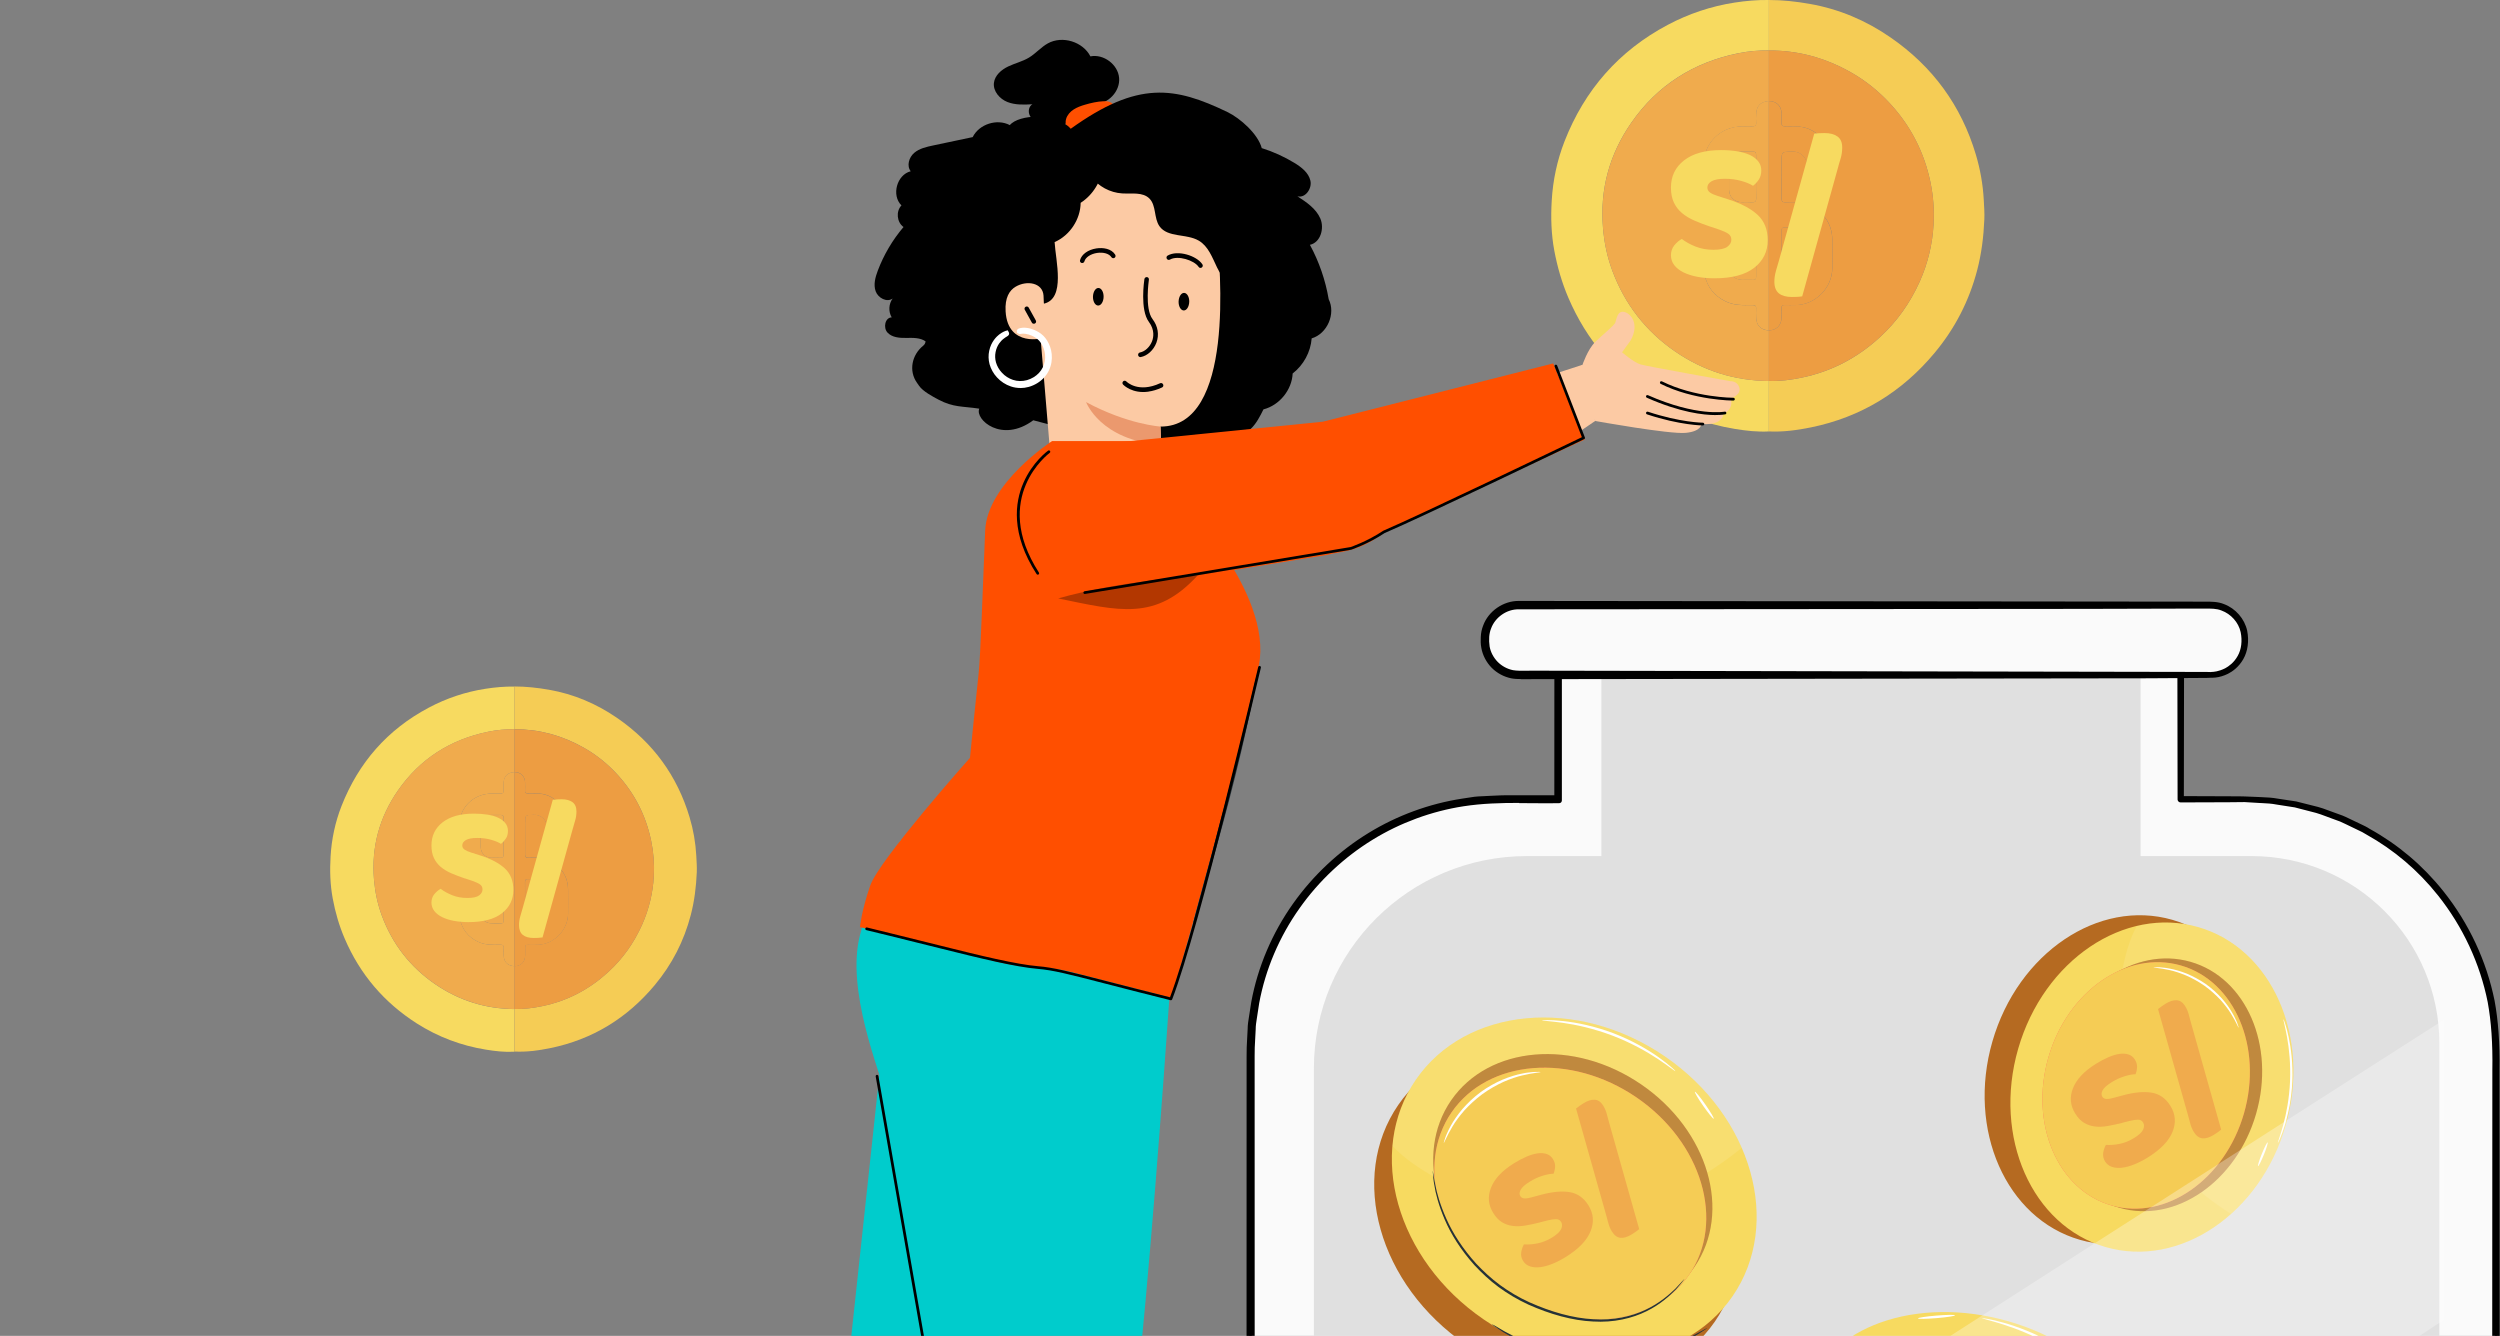 <svg width="524" height="280" viewBox="0 0 524 280" fill="none" xmlns="http://www.w3.org/2000/svg">
<rect x="0" y="0" width="524" height="280" fill="#808080" stroke="none"/>
<g clip-path="url(#clip0_5531_44598)">
<path d="M470.479 167.48H457.073V136.947H326.577V167.48H314.797C285.707 167.48 262.136 190.994 262.136 219.986V467.91C262.136 496.914 285.719 520.416 314.797 520.416H470.491C499.581 520.416 523.152 496.902 523.152 467.91V219.998C523.152 190.994 499.569 167.492 470.491 167.492L470.479 167.48Z" fill="#FAFAFA"/>
<path d="M470.479 167.48C470.479 167.48 471.525 167.515 473.581 167.608C474.603 167.666 475.881 167.654 477.38 167.932C478.135 168.048 478.948 168.164 479.82 168.291C480.249 168.361 480.703 168.43 481.167 168.5C481.62 168.615 482.097 168.731 482.585 168.859C483.56 169.102 484.583 169.368 485.663 169.646C486.743 169.924 487.836 170.399 488.997 170.805C489.578 171.013 490.171 171.233 490.775 171.453C491.379 171.685 491.96 172.009 492.575 172.287C493.179 172.577 493.807 172.878 494.446 173.179C495.085 173.48 495.735 173.781 496.351 174.175C501.463 177.002 506.934 181.195 511.686 187.137C516.402 193.056 520.457 200.735 522.292 209.816C523.14 214.357 523.384 219.199 523.315 224.191C523.315 229.195 523.315 234.384 523.326 239.758C523.338 261.28 523.349 285.778 523.373 312.859C523.373 339.94 523.396 369.604 523.408 401.446C523.408 417.373 523.408 433.832 523.419 450.802C523.419 455.041 523.419 459.315 523.419 463.612C523.419 465.767 523.466 467.921 523.315 470.099L523.14 473.365L522.641 476.609C521.316 485.296 517.483 493.624 511.93 500.701C511.291 501.64 510.466 502.416 509.722 503.261C508.944 504.072 508.247 504.976 507.387 505.717C505.703 507.234 504.065 508.821 502.183 510.118L500.812 511.138C500.359 511.497 499.894 511.821 499.395 512.099L496.456 513.883L495.724 514.323L494.945 514.694L493.389 515.447C492.343 515.91 491.344 516.512 490.24 516.86L486.976 518.053C486.441 518.273 485.884 518.423 485.315 518.562L483.63 518.991C481.4 519.663 479.076 519.929 476.764 520.288L475.893 520.416L475.022 520.462L473.268 520.555C472.094 520.601 470.921 520.705 469.759 520.694C467.424 520.694 465.077 520.694 462.731 520.694C443.934 520.694 424.742 520.694 405.202 520.694C385.662 520.694 365.773 520.694 345.594 520.694C335.499 520.694 325.345 520.694 315.11 520.694C309.976 520.566 304.806 520.034 299.834 518.516C294.896 516.976 290.098 514.891 285.754 512.006C284.731 511.393 283.825 510.605 282.849 509.922C281.885 509.215 280.921 508.52 280.073 507.686L277.436 505.288L275.031 502.671C274.636 502.23 274.218 501.802 273.846 501.35L272.777 499.925C272.08 498.964 271.325 498.049 270.686 497.064C269.478 495.037 268.142 493.08 267.213 490.914L266.446 489.327C266.179 488.806 265.935 488.273 265.749 487.705L264.529 484.392L264.227 483.57L264.006 482.713L263.565 481.01C263.309 479.863 262.903 478.763 262.786 477.593L262.252 474.13L262.124 473.261L262.078 472.392L261.985 470.643C261.822 468.315 261.834 465.999 261.845 463.682C261.845 445.195 261.845 426.952 261.845 408.998C261.845 373.091 261.845 338.342 261.857 305.064C261.857 288.43 261.857 272.156 261.857 256.299C261.857 248.365 261.857 240.546 261.857 232.82C261.857 228.963 261.857 225.129 261.857 221.318C261.81 219.419 262.008 217.507 262.078 215.619C262.078 214.67 262.264 213.731 262.403 212.805L262.833 210.002C264.204 202.588 267.259 195.627 271.488 189.673C275.716 183.708 281.095 178.727 287.136 175.044C293.165 171.349 299.834 168.951 306.572 167.909C307.42 167.781 308.256 167.654 309.093 167.527C309.941 167.422 310.789 167.422 311.625 167.376C313.31 167.295 314.994 167.179 316.656 167.214C319.99 167.214 323.289 167.214 326.553 167.214L326.321 167.446C326.321 156.673 326.321 146.619 326.333 136.913V136.704H326.542C382.804 136.75 427.135 136.785 457.038 136.808H457.154V136.924C457.131 149.967 457.12 160.195 457.108 167.457L457.05 167.399C461.499 167.411 464.857 167.422 467.099 167.434C469.341 167.434 470.456 167.469 470.456 167.469C470.456 167.469 469.329 167.492 467.099 167.503C464.857 167.503 461.511 167.515 457.05 167.538H456.992V167.48C456.98 160.218 456.969 150.001 456.945 136.947L457.061 137.063C427.159 137.086 382.827 137.121 326.565 137.167L326.774 136.959C326.774 146.666 326.774 156.72 326.786 167.492V167.712H326.553C320.024 167.816 313.31 167.376 306.63 168.418C299.95 169.449 293.351 171.835 287.38 175.496C281.409 179.156 276.076 184.09 271.894 189.998C267.7 195.893 264.68 202.797 263.332 210.141L262.914 212.909C262.775 213.836 262.6 214.762 262.6 215.7C262.542 217.577 262.345 219.453 262.38 221.365C262.38 225.175 262.38 228.998 262.38 232.867C262.38 240.581 262.38 248.411 262.38 256.345C262.38 272.203 262.38 288.477 262.38 305.11C262.38 338.388 262.38 373.137 262.391 409.045C262.391 426.998 262.391 445.242 262.391 463.728C262.391 466.045 262.368 468.362 262.531 470.655L262.624 472.381L262.67 473.25L262.798 474.107L263.321 477.535C263.437 478.694 263.844 479.782 264.099 480.918L264.529 482.597L264.75 483.443L265.052 484.265L266.248 487.531C266.434 488.087 266.678 488.609 266.934 489.13L267.689 490.705C268.618 492.848 269.931 494.782 271.128 496.786C271.766 497.759 272.51 498.663 273.195 499.613L274.253 501.014C274.624 501.466 275.031 501.883 275.426 502.323L277.807 504.918L280.421 507.281C281.258 508.103 282.222 508.798 283.163 509.493C284.127 510.176 285.022 510.952 286.032 511.555C290.331 514.404 295.082 516.466 299.95 517.983C304.864 519.478 309.976 519.999 315.052 520.138C325.287 520.138 335.452 520.138 345.536 520.138C365.715 520.138 385.604 520.138 405.144 520.138C424.684 520.138 443.876 520.138 462.673 520.138C465.019 520.138 467.366 520.138 469.701 520.138C470.874 520.149 472.024 520.045 473.186 519.999L474.917 519.906L475.788 519.86L476.648 519.732C478.937 519.373 481.225 519.118 483.433 518.447L485.105 518.018C485.663 517.891 486.221 517.74 486.744 517.52L489.973 516.339C491.065 516.003 492.053 515.4 493.098 514.937L494.643 514.196L495.41 513.825L496.142 513.385L499.046 511.624C499.546 511.346 500.01 511.022 500.452 510.674L501.811 509.667C503.681 508.393 505.296 506.817 506.958 505.311C507.806 504.582 508.491 503.678 509.269 502.879C510.001 502.033 510.826 501.269 511.453 500.342C516.948 493.346 520.759 485.099 522.072 476.504L522.559 473.296L522.734 470.064C522.896 467.921 522.838 465.755 522.85 463.601C522.85 459.304 522.85 455.029 522.85 450.79C522.85 433.832 522.85 417.361 522.862 401.435C522.873 369.593 522.885 339.929 522.896 312.848C522.908 285.766 522.931 261.268 522.943 239.747C522.943 234.372 522.943 229.172 522.954 224.179C523.036 219.175 522.803 214.38 521.967 209.851C520.166 200.816 516.147 193.171 511.453 187.264C506.737 181.334 501.3 177.141 496.212 174.314C495.607 173.909 494.945 173.619 494.318 173.307C493.691 173.005 493.063 172.704 492.459 172.415C491.843 172.137 491.274 171.812 490.67 171.581C490.066 171.361 489.474 171.141 488.893 170.932C487.731 170.527 486.651 170.052 485.57 169.762C484.49 169.484 483.467 169.218 482.503 168.963C482.015 168.835 481.551 168.72 481.098 168.604C480.633 168.534 480.18 168.453 479.75 168.384C478.879 168.245 478.077 168.129 477.322 168.001C475.823 167.712 474.545 167.712 473.523 167.642C471.478 167.527 470.433 167.457 470.433 167.457L470.479 167.48Z" fill="#263238"/>
<path d="M315.087 521.307C308.965 521.157 304.062 520.45 299.636 519.107C294.223 517.415 289.436 515.203 285.405 512.527C284.743 512.134 284.104 511.647 283.488 511.172C283.163 510.917 282.826 510.663 282.489 510.431L282.303 510.292C281.397 509.632 280.468 508.937 279.643 508.126L277.018 505.751L274.148 502.624C273.881 502.334 273.614 502.045 273.37 501.744L272.289 500.307C272.045 499.96 271.79 499.635 271.534 499.3C271.069 498.697 270.593 498.072 270.163 497.412C269.861 496.902 269.559 496.415 269.269 495.929C268.339 494.412 267.364 492.848 266.643 491.168L265.888 489.605C265.644 489.13 265.365 488.551 265.168 487.913L263.658 483.801L262.984 481.195C262.891 480.801 262.786 480.431 262.693 480.06C262.484 479.296 262.275 478.52 262.182 477.697L261.52 473.388L261.381 470.713C261.23 468.535 261.23 466.334 261.241 464.203V463.728L261.288 221.376C261.265 220.137 261.334 218.874 261.404 217.646C261.439 216.986 261.485 216.314 261.509 215.654C261.509 214.82 261.648 213.986 261.776 213.187L262.275 209.967C263.634 202.658 266.655 195.546 271.035 189.384C275.217 183.476 280.689 178.356 286.846 174.592C292.805 170.932 299.601 168.441 306.502 167.387L309.023 167.005C309.604 166.936 310.162 166.912 310.731 166.889C311.021 166.878 311.323 166.866 311.614 166.843L312.322 166.808C313.763 166.739 315.25 166.658 316.702 166.692H325.787L325.798 136.762C325.798 136.437 326.054 136.183 326.379 136.183H326.588L457.085 136.287C457.41 136.287 457.782 136.542 457.782 136.866L457.735 166.866L467.134 166.901C469.376 166.901 470.503 166.936 470.503 166.936C470.503 166.936 470.503 166.936 470.514 166.936C470.596 166.936 471.641 166.97 473.616 167.063L474.29 167.098C475.173 167.133 476.276 167.179 477.508 167.411L481.272 167.978L485.826 169.125C486.558 169.31 487.255 169.577 487.998 169.855C488.393 170.005 488.788 170.156 489.206 170.295L490.995 170.943C491.414 171.106 491.809 171.302 492.204 171.488C492.413 171.592 492.622 171.696 492.831 171.789L494.922 172.785C495.503 173.063 496.107 173.341 496.676 173.723C502.613 177.001 507.829 181.403 512.139 186.812C517.483 193.507 521.189 201.442 522.862 209.735C523.64 213.893 523.977 218.631 523.895 224.237L524.012 463.647C524.012 464.18 524.012 464.701 524.012 465.222C524.012 466.832 524.012 468.5 523.895 470.168L523.721 473.423L523.222 476.724C521.921 485.296 518.168 493.728 512.394 501.083C511.953 501.732 511.407 502.323 510.873 502.902C510.64 503.157 510.396 503.412 510.176 503.678C509.885 503.979 509.63 504.28 509.362 504.57C508.874 505.126 508.363 505.693 507.782 506.191L506.865 507.025C505.505 508.265 504.1 509.551 502.52 510.628L501.161 511.636C500.661 512.029 500.173 512.365 499.685 512.632L496.026 514.856L493.644 516.002C493.284 516.165 492.936 516.338 492.599 516.5C491.902 516.848 491.193 517.195 490.415 517.439L487.185 518.62C486.569 518.863 485.942 519.037 485.454 519.141L483.781 519.57C481.922 520.126 479.982 520.415 478.089 520.693L475.998 521.006L473.314 521.145C472.896 521.157 472.489 521.18 472.071 521.203C471.316 521.249 470.537 521.296 469.759 521.284H315.11L315.087 521.307ZM318.421 168.291C314.553 168.291 310.626 168.395 306.746 168.997C300.066 170.028 293.479 172.449 287.705 176.005C281.734 179.665 276.437 184.623 272.394 190.357C268.154 196.322 265.226 203.202 263.925 210.268L263.437 213.442C263.309 214.229 263.193 214.971 263.193 215.735C263.17 216.418 263.135 217.09 263.088 217.762C263.019 218.943 262.949 220.171 262.972 221.376L263.007 463.74V464.18C263.007 466.299 262.996 468.489 263.147 470.62L263.274 473.226L263.925 477.454C264.006 478.195 264.192 478.89 264.39 479.632C264.494 480.014 264.599 480.408 264.692 480.79L265.342 483.303L266.829 487.334C267.015 487.913 267.271 488.435 267.491 488.875L268.258 490.462C268.955 492.06 269.885 493.566 270.779 495.025C271.081 495.512 271.383 495.998 271.674 496.496C272.057 497.087 272.522 497.69 272.963 498.28C273.219 498.616 273.474 498.94 273.718 499.288L274.764 500.69C274.985 500.956 275.228 501.222 275.472 501.489L278.272 504.547L280.851 506.875C281.63 507.628 282.466 508.253 283.361 508.913L283.546 509.053C283.883 509.296 284.22 509.551 284.557 509.805C285.161 510.269 285.742 510.709 286.358 511.08C290.273 513.686 294.908 515.817 300.159 517.462C304.411 518.759 309.162 519.431 315.11 519.582H469.748C470.491 519.605 471.235 519.558 471.966 519.524C472.385 519.5 472.791 519.477 473.209 519.466L475.8 519.338L477.845 519.026C479.657 518.759 481.539 518.481 483.305 517.948L485.001 517.508C485.663 517.358 486.139 517.207 486.569 517.033L489.811 515.852C490.519 515.632 491.146 515.319 491.82 514.983C492.18 514.809 492.529 514.636 492.889 514.473L495.178 513.373L498.767 511.195C499.22 510.941 499.65 510.651 500.115 510.292L501.486 509.273C502.984 508.242 504.344 507.002 505.656 505.809L506.597 504.952C507.132 504.5 507.585 503.991 508.061 503.446C508.328 503.145 508.596 502.844 508.874 502.554C509.095 502.311 509.327 502.045 509.571 501.79C510.094 501.234 510.582 500.701 510.989 500.099C516.611 492.94 520.248 484.786 521.514 476.504L522.002 473.296L522.165 470.122C522.281 468.5 522.281 466.855 522.281 465.257C522.281 464.736 522.281 464.215 522.281 463.682L522.397 224.26C522.49 218.747 522.165 214.102 521.421 210.036C519.806 201.963 516.217 194.237 511.024 187.704C506.841 182.434 501.765 178.125 495.956 174.893C495.41 174.534 494.852 174.268 494.306 174.013L492.239 173.017C492.029 172.912 491.809 172.808 491.588 172.704C491.216 172.519 490.856 172.345 490.484 172.194L488.718 171.546C488.312 171.407 487.905 171.245 487.499 171.094C486.79 170.828 486.116 170.573 485.454 170.387L480.981 169.229L477.264 168.65C476.114 168.43 475.115 168.372 474.232 168.337L473.523 168.302C471.664 168.198 470.63 168.129 470.456 168.117C470.282 168.117 469.155 168.14 467.11 168.152L457.062 168.187C456.876 168.187 456.725 168.129 456.62 168.013C456.515 167.909 456.423 167.758 456.423 167.607L456.376 137.712L327.367 137.804V167.77C327.378 168.082 327.123 168.349 326.809 168.349H326.577C324.834 168.383 323.068 168.372 321.302 168.349C320.35 168.349 319.386 168.337 318.41 168.337L318.421 168.291Z" fill="black"/>
<path d="M472.919 507.628H316.481C293.781 507.628 275.391 489.28 275.391 466.658V223.947C275.391 199.368 295.373 179.434 320.036 179.434H471.92C493.667 179.434 511.291 197.005 511.291 218.689V469.369C511.291 490.496 494.109 507.628 472.919 507.628Z" fill="#E0E0E0"/>
<path d="M448.663 138.371H335.65V179.781H448.663V138.371Z" fill="#E0E0E0"/>
<path d="M463.393 126.835H318.34C314.414 126.835 311.23 130.009 311.23 133.924V134.376C311.23 138.291 314.414 141.464 318.34 141.464H463.393C467.32 141.464 470.503 138.291 470.503 134.376V133.924C470.503 130.009 467.32 126.835 463.393 126.835Z" fill="#FAFAFA"/>
<path d="M463.393 141.453C463.37 141.371 464.636 141.592 466.646 140.595C467.622 140.086 468.725 139.182 469.515 137.769C470.317 136.379 470.619 134.422 470.201 132.383C469.759 130.368 468.214 128.271 465.798 127.414C464.613 126.927 463.265 126.974 461.86 126.985C460.454 126.985 459.002 126.985 457.492 126.997C451.462 127.008 444.585 127.02 436.999 127.043C406.608 127.066 364.658 127.101 318.329 127.136C315.529 127.09 312.88 128.978 311.951 131.561C311.451 132.823 311.44 134.271 311.637 135.603C311.881 136.935 312.543 138.186 313.484 139.147C314.437 140.109 315.668 140.769 316.981 141.036C318.282 141.267 319.723 141.128 321.094 141.175C323.87 141.175 326.623 141.175 329.365 141.175C340.297 141.175 350.834 141.186 360.871 141.198C380.946 141.221 399.034 141.244 414.217 141.267C429.389 141.302 441.669 141.337 450.184 141.36C454.413 141.383 457.712 141.406 459.966 141.418C461.07 141.429 461.918 141.441 462.51 141.453C463.079 141.453 463.381 141.487 463.381 141.487C463.381 141.487 463.091 141.51 462.51 141.522C461.918 141.522 461.07 141.534 459.966 141.557C457.712 141.568 454.425 141.592 450.184 141.615C441.669 141.638 429.389 141.673 414.217 141.707C399.022 141.73 380.946 141.742 360.871 141.777C350.834 141.777 340.285 141.777 329.365 141.8C326.635 141.8 323.882 141.8 321.094 141.8H319.002C318.317 141.8 317.573 141.8 316.853 141.661C315.424 141.371 314.077 140.653 313.043 139.611C312.009 138.568 311.289 137.213 311.021 135.754C310.882 135.024 310.882 134.294 310.917 133.564C310.952 132.823 311.103 132.082 311.37 131.398C312.381 128.584 315.262 126.534 318.317 126.58C364.647 126.615 406.596 126.649 436.987 126.673C444.573 126.684 451.451 126.707 457.48 126.719C458.99 126.719 460.442 126.719 461.848 126.73C463.23 126.73 464.648 126.684 465.891 127.194C468.4 128.109 469.98 130.298 470.422 132.383C470.84 134.503 470.491 136.483 469.666 137.908C468.842 139.344 467.691 140.248 466.692 140.746C465.682 141.244 464.822 141.418 464.253 141.464C463.684 141.51 463.381 141.487 463.381 141.487L463.393 141.453Z" fill="#263238"/>
<path d="M318.77 142.333C318.119 142.333 317.446 142.31 316.772 142.182C315.227 141.87 313.775 141.094 312.659 139.97C311.532 138.823 310.766 137.352 310.487 135.812C310.324 134.989 310.336 134.178 310.371 133.495C310.406 132.673 310.568 131.885 310.859 131.144C311.951 128.097 315.099 125.92 318.352 125.955L461.871 126.105H462.15C463.486 126.105 464.868 126.094 466.135 126.615C468.563 127.507 470.479 129.707 471.014 132.221C471.432 134.375 471.13 136.53 470.189 138.163C469.225 139.843 467.912 140.758 466.971 141.233C466.1 141.661 465.205 141.928 464.322 142.02C463.823 142.067 463.509 142.055 463.405 142.055C463.312 142.055 463.021 142.078 462.545 142.09L450.219 142.171L319.037 142.356C318.944 142.356 318.863 142.356 318.77 142.356V142.333ZM320.536 140.572C320.733 140.572 320.942 140.572 321.14 140.572L462.545 140.839C462.928 140.839 463.184 140.862 463.323 140.862C463.405 140.85 463.486 140.839 463.567 140.839C463.951 140.827 464.973 140.781 466.39 140.074C467.145 139.669 468.237 138.893 469.016 137.491C469.794 136.136 470.015 134.317 469.643 132.499C469.202 130.46 467.61 128.677 465.612 127.958C464.59 127.541 463.416 127.553 462.173 127.565H457.515L437.022 127.622L318.352 127.715C315.831 127.657 313.368 129.372 312.52 131.758C312.113 132.789 312.02 134.051 312.229 135.522C312.439 136.704 313.043 137.85 313.926 138.742C314.785 139.611 315.924 140.225 317.132 140.468C317.957 140.607 318.851 140.595 319.804 140.584C320.048 140.584 320.303 140.584 320.547 140.584L320.536 140.572Z" fill="black"/>
<path d="M359.451 276.98C369.929 261.75 363.566 239.242 345.239 226.706C326.912 214.171 303.56 216.355 293.082 231.584C282.603 246.814 288.966 269.322 307.294 281.858C325.621 294.393 348.973 292.209 359.451 276.98Z" fill="#B56A21"/>
<path d="M310.987 276.558C329.319 289.091 352.67 286.913 363.148 271.682C373.627 256.45 367.261 233.944 348.94 221.411C330.608 208.878 307.257 211.055 296.779 226.287C286.3 241.519 292.666 264.025 310.987 276.558Z" fill="#F7DA60"/>
<g opacity="0.1">
<path d="M291.853 240.198C292.283 235.241 293.886 230.48 296.779 226.275C307.258 211.044 330.608 208.866 348.941 221.399C356.434 226.519 361.917 233.318 365.077 240.592C357.456 246.801 348.615 251.388 339.078 253.936C329.633 256.461 320.106 256.322 311.208 251.978C305.074 248.978 296.941 245.585 291.853 240.198Z" fill="white"/>
</g>
<path d="M315.343 268.901C329.423 278.538 347.256 277.032 355.167 265.542C363.079 254.051 358.071 236.92 343.98 227.283C329.888 217.646 312.067 219.151 304.155 230.642C296.244 242.132 301.251 259.264 315.343 268.901Z" fill="#F0AB4D"/>
<g opacity="0.2">
<path d="M315.343 268.901C329.423 278.538 347.256 277.032 355.167 265.542C363.079 254.051 358.071 236.92 343.98 227.283C329.888 217.646 312.067 219.151 304.155 230.642C296.244 242.132 301.251 259.264 315.343 268.901Z" fill="black"/>
</g>
<path d="M315.273 270.326C329.017 279.731 346.373 278.33 354.029 267.198C361.685 256.067 356.759 239.422 343.004 230.016C329.249 220.611 311.904 222.012 304.249 233.144C296.593 244.275 301.518 260.92 315.262 270.326H315.273Z" fill="#FF725E"/>
<path d="M315.273 270.326C329.017 279.731 346.373 278.33 354.029 267.198C361.685 256.067 356.759 239.422 343.004 230.016C329.249 220.611 311.904 222.012 304.249 233.144C296.593 244.275 301.518 260.92 315.262 270.326H315.273Z" fill="#F5CC55"/>
<path d="M300.333 245.48C300.333 245.48 300.484 246.476 300.821 248.249C301.146 250.021 301.855 252.557 303.18 255.5C304.492 258.442 306.56 261.731 309.43 264.882C310.893 266.423 312.531 267.963 314.402 269.341C316.272 270.708 318.34 271.948 320.582 272.967C325.078 274.971 329.667 276.291 333.931 276.511C338.194 276.801 342.04 275.909 344.932 274.519C347.86 273.141 349.823 271.369 351.136 270.129C351.763 269.48 352.216 268.948 352.553 268.6C352.879 268.253 353.053 268.067 353.076 268.079C353.088 268.079 352.937 268.287 352.635 268.658C352.332 269.029 351.903 269.585 351.287 270.257C350.009 271.542 348.057 273.396 345.095 274.843C342.167 276.303 338.241 277.264 333.896 276.986C329.551 276.789 324.892 275.469 320.35 273.442C318.073 272.399 315.982 271.137 314.077 269.747C312.183 268.345 310.533 266.77 309.058 265.195C306.165 261.975 304.097 258.627 302.819 255.627C301.53 252.627 300.868 250.056 300.612 248.26C300.426 247.368 300.426 246.65 300.357 246.187C300.31 245.712 300.298 245.457 300.322 245.457L300.333 245.48Z" fill="#263238"/>
<path d="M312.752 277.576C312.752 277.576 312.915 277.634 313.194 277.796C313.519 277.993 313.914 278.213 314.39 278.491C314.901 278.804 315.529 279.186 316.307 279.557C317.074 279.939 317.91 280.426 318.921 280.808C319.42 281.016 319.932 281.236 320.478 281.468C321.024 281.688 321.605 281.862 322.197 282.07C323.382 282.522 324.695 282.823 326.066 283.194C328.831 283.808 331.932 284.26 335.197 284.341C338.473 284.375 341.586 284.04 344.363 283.507C345.745 283.194 347.07 282.928 348.266 282.522C348.87 282.325 349.463 282.186 350.009 281.978C350.555 281.769 351.078 281.572 351.577 281.375C352.6 281.028 353.448 280.565 354.226 280.217C355.004 279.881 355.655 279.522 356.178 279.221C356.666 278.955 357.061 278.746 357.398 278.561C357.676 278.41 357.839 278.341 357.839 278.364C357.839 278.375 357.711 278.48 357.456 278.653C357.13 278.862 356.747 279.105 356.282 279.406C355.771 279.742 355.144 280.113 354.365 280.484C353.599 280.866 352.739 281.352 351.717 281.723C351.217 281.931 350.683 282.14 350.137 282.36C349.591 282.58 348.987 282.742 348.383 282.939C347.174 283.368 345.838 283.657 344.444 283.982C341.633 284.538 338.485 284.897 335.162 284.862C331.851 284.781 328.714 284.318 325.915 283.669C324.532 283.287 323.208 282.962 322.023 282.487C321.43 282.267 320.838 282.082 320.292 281.85C319.757 281.607 319.235 281.375 318.735 281.155C317.736 280.738 316.888 280.229 316.133 279.823C315.366 279.429 314.75 279.024 314.251 278.677C313.798 278.364 313.414 278.109 313.101 277.889C312.845 277.704 312.717 277.599 312.717 277.588L312.752 277.576Z" fill="#263238"/>
<path d="M351.148 224.503C351.089 224.572 349.777 223.483 347.488 221.966C345.211 220.449 341.888 218.561 337.973 217.066C334.058 215.584 330.329 214.773 327.611 214.391C324.892 214.008 323.185 213.951 323.185 213.858C323.185 213.823 323.614 213.812 324.393 213.812C325.171 213.812 326.286 213.869 327.669 214.02C330.422 214.31 334.209 215.063 338.183 216.568C342.144 218.086 345.467 220.043 347.72 221.653C348.847 222.464 349.73 223.159 350.299 223.669C350.88 224.178 351.194 224.48 351.159 224.503H351.148Z" fill="white"/>
<path d="M359.198 234.488C359.082 234.569 358.095 233.376 357.002 231.812C355.91 230.248 355.132 228.916 355.248 228.835C355.364 228.754 356.352 229.947 357.444 231.511C358.536 233.074 359.314 234.406 359.198 234.488Z" fill="white"/>
<path d="M302.61 239.55C302.61 239.55 302.68 239.179 302.901 238.542C303.005 238.218 303.156 237.836 303.365 237.395C303.574 236.967 303.784 236.446 304.097 235.936C304.678 234.87 305.503 233.666 306.537 232.438C307.594 231.222 308.884 229.994 310.371 228.882C311.881 227.793 313.449 226.936 314.925 226.299C316.412 225.685 317.806 225.256 319.002 225.025C319.595 224.874 320.141 224.828 320.617 224.77C321.093 224.7 321.512 224.677 321.849 224.677C322.522 224.654 322.906 224.666 322.906 224.7C322.906 224.805 321.407 224.839 319.084 225.407C317.922 225.673 316.563 226.137 315.122 226.762C313.693 227.422 312.171 228.268 310.696 229.334C309.232 230.422 307.966 231.615 306.909 232.774C305.875 233.967 305.027 235.113 304.423 236.144C303.191 238.195 302.703 239.608 302.599 239.573L302.61 239.55Z" fill="white"/>
<path d="M322.824 256.206C321.721 256.484 320.687 256.704 319.746 256.866C318.805 257.028 317.922 257.063 317.097 256.959C316.284 256.866 315.529 256.6 314.843 256.194C314.158 255.777 313.542 255.14 312.996 254.26C311.939 252.581 311.776 250.797 312.52 248.932C313.252 247.067 314.855 245.364 317.329 243.824C318.224 243.268 319.107 242.804 319.955 242.434C320.803 242.075 321.581 241.843 322.29 241.739C322.999 241.646 323.638 241.692 324.184 241.878C324.73 242.063 325.183 242.422 325.496 242.943C325.81 243.465 325.973 243.974 325.95 244.507C325.926 245.028 325.822 245.526 325.624 246.013C324.985 246.013 324.219 246.163 323.312 246.441C322.406 246.719 321.5 247.136 320.571 247.716C319.641 248.295 319.014 248.851 318.735 249.372C318.456 249.893 318.421 250.345 318.665 250.716C318.851 251.017 319.142 251.167 319.525 251.191C319.92 251.214 320.431 251.133 321.07 250.947L323.045 250.414C325.38 249.789 327.367 249.604 329.005 249.87C330.643 250.136 331.956 251.063 332.943 252.65C334 254.341 334.151 256.137 333.396 258.048C332.641 259.959 330.91 261.766 328.192 263.457C327.227 264.059 326.286 264.534 325.369 264.905C324.451 265.276 323.591 265.507 322.79 265.6C321.988 265.693 321.291 265.635 320.675 265.426C320.06 265.218 319.583 264.836 319.235 264.28C318.886 263.724 318.747 263.098 318.851 262.473C318.956 261.847 319.142 261.291 319.421 260.816C320.28 260.886 321.233 260.816 322.278 260.608C323.324 260.399 324.346 259.982 325.357 259.357C326.368 258.731 327.007 258.117 327.239 257.561C327.471 257.005 327.46 256.53 327.216 256.125C326.972 255.72 326.612 255.534 326.147 255.534C325.682 255.534 325.078 255.627 324.358 255.801L322.778 256.206H322.824Z" fill="#F0AB4D"/>
<path d="M343.573 257.631C343.306 257.851 343.039 258.048 342.771 258.233C342.504 258.407 342.26 258.569 342.028 258.72C341.145 259.264 340.367 259.507 339.67 259.45C338.973 259.38 338.38 258.951 337.88 258.164C337.544 257.631 337.288 257.04 337.114 256.392C336.939 255.743 336.788 255.175 336.649 254.677L330.341 232.345C330.631 232.113 330.91 231.905 331.177 231.719C331.444 231.546 331.688 231.384 331.921 231.233C332.757 230.712 333.524 230.469 334.233 230.503C334.93 230.538 335.522 230.932 335.998 231.685C336.359 232.264 336.614 232.855 336.777 233.48C336.928 234.106 337.102 234.708 337.276 235.322L343.585 257.654L343.573 257.631Z" fill="#F0AB4D"/>
<path d="M446.82 317.773C450.775 304.003 438.396 288.39 419.169 282.901C399.943 277.411 381.151 284.124 377.197 297.894C373.242 311.664 385.621 327.276 404.848 332.766C424.074 338.255 442.866 331.543 446.82 317.773Z" fill="#F0AB4D"/>
<path d="M448.548 311.793C452.503 298.023 440.123 282.41 420.897 276.92C401.671 271.431 382.879 278.143 378.924 291.913C374.969 305.683 387.349 321.296 406.575 326.785C425.801 332.275 444.593 325.562 448.548 311.793Z" fill="#F7DA60"/>
<path d="M409.106 320.445C394.328 316.229 384.767 304.38 387.753 293.99C390.739 283.599 405.144 278.584 419.921 282.812C434.699 287.028 444.26 298.878 441.274 309.279C438.288 319.669 423.883 324.673 409.106 320.457V320.445Z" fill="#F0AB4D"/>
<g opacity="0.2">
<path d="M409.106 320.445C394.328 316.229 384.767 304.38 387.753 293.99C390.739 283.599 405.144 278.584 419.921 282.812C434.699 287.028 444.26 298.878 441.274 309.279C438.288 319.669 423.883 324.673 409.106 320.457V320.445Z" fill="black"/>
</g>
<path d="M415.426 276.279C415.426 276.279 415.879 276.302 416.669 276.453C417.459 276.592 418.597 276.858 419.991 277.252C422.768 278.028 426.52 279.43 430.365 281.596C434.199 283.762 437.347 286.252 439.45 288.222C440.507 289.206 441.321 290.04 441.843 290.642C442.378 291.245 442.657 291.592 442.633 291.615C442.564 291.685 441.355 290.388 439.195 288.5C437.045 286.611 433.897 284.202 430.098 282.059C426.299 279.928 422.605 278.48 419.875 277.611C417.145 276.743 415.402 276.372 415.426 276.279Z" fill="white"/>
<path d="M402.007 276.338C401.996 276.187 403.727 275.921 405.864 275.747C408.014 275.573 409.756 275.538 409.768 275.689C409.779 275.839 408.048 276.106 405.911 276.28C403.762 276.453 402.019 276.488 402.007 276.338Z" fill="white"/>
<path d="M473.675 234.377C479.023 215.854 470.808 197.236 455.326 192.793C439.844 188.349 422.958 199.762 417.61 218.284C412.262 236.807 420.477 255.425 435.959 259.869C451.441 264.312 468.327 252.899 473.675 234.377Z" fill="#B56A21"/>
<path d="M423.011 219.812C417.667 238.333 425.881 256.959 441.367 261.395C456.853 265.843 473.733 254.422 479.077 235.901C484.421 217.379 476.207 198.753 460.721 194.317C445.235 189.869 428.355 201.29 423.011 219.812Z" fill="#F7DA60"/>
<g opacity="0.1">
<path d="M447.849 194.085C452.066 193.078 456.446 193.089 460.733 194.317C476.219 198.765 484.432 217.379 479.088 235.9C476.904 243.476 472.792 249.858 467.634 254.457C460.408 249.893 454.181 243.881 449.452 236.723C444.771 229.646 442.273 221.769 443.423 213.255C444.225 207.383 444.794 199.761 447.861 194.085H447.849Z" fill="white"/>
</g>
<path d="M430.551 221.306C426.438 235.542 432.584 249.8 444.271 253.16C455.958 256.507 468.76 247.692 472.873 233.457C476.985 219.221 470.84 204.962 459.153 201.603C447.466 198.244 434.663 207.07 430.551 221.306Z" fill="#F0AB4D"/>
<g opacity="0.2">
<path d="M430.551 221.306C426.438 235.542 432.584 249.8 444.271 253.16C455.958 256.507 468.76 247.692 472.873 233.457C476.985 219.221 470.84 204.962 459.153 201.603C447.466 198.244 434.663 207.07 430.551 221.306Z" fill="black"/>
</g>
<path d="M429.343 221.631C425.335 235.519 431.26 249.419 442.575 252.662C453.89 255.905 466.321 247.276 470.329 233.387C474.337 219.499 468.412 205.599 457.097 202.356C445.781 199.113 433.351 207.742 429.343 221.631Z" fill="#FF725E"/>
<path d="M429.343 221.631C425.335 235.519 431.26 249.419 442.575 252.662C453.89 255.905 466.321 247.276 470.329 233.387C474.337 219.499 468.412 205.599 457.097 202.356C445.781 199.113 433.351 207.742 429.343 221.631Z" fill="#F5CC55"/>
<path d="M477.45 239.537C477.369 239.502 477.915 238.124 478.554 235.831C479.193 233.537 479.832 230.294 479.994 226.657C480.145 223.02 479.797 219.742 479.367 217.39C478.937 215.039 478.519 213.626 478.6 213.603C478.635 213.603 478.763 213.938 478.972 214.576C479.193 215.213 479.437 216.151 479.692 217.321C480.203 219.672 480.621 222.996 480.47 226.668C480.308 230.34 479.599 233.618 478.879 235.912C478.519 237.058 478.182 237.973 477.915 238.587C477.647 239.201 477.496 239.537 477.462 239.526L477.45 239.537Z" fill="white"/>
<path d="M473.291 244.414C473.175 244.368 473.523 243.209 474.081 241.843C474.638 240.464 475.185 239.398 475.301 239.445C475.417 239.491 475.068 240.649 474.511 242.016C473.953 243.383 473.407 244.46 473.291 244.414Z" fill="white"/>
<path d="M451.346 202.773C451.346 202.773 451.671 202.727 452.264 202.738C452.554 202.738 452.926 202.738 453.332 202.808C453.751 202.854 454.227 202.889 454.75 203.016C455.795 203.202 457.015 203.549 458.316 204.059C459.606 204.603 460.977 205.321 462.313 206.236C463.625 207.175 464.764 208.229 465.705 209.271C466.623 210.325 467.366 211.356 467.877 212.283C468.168 212.723 468.354 213.175 468.539 213.545C468.737 213.916 468.865 214.252 468.958 214.53C469.155 215.086 469.26 215.387 469.225 215.399C469.144 215.433 468.702 214.206 467.598 212.445C467.052 211.565 466.309 210.568 465.391 209.549C464.45 208.553 463.335 207.534 462.045 206.607C460.744 205.703 459.408 204.985 458.154 204.441C456.887 203.92 455.702 203.537 454.68 203.317C452.647 202.866 451.334 202.854 451.346 202.761V202.773Z" fill="white"/>
<path d="M444.805 235.356C443.702 235.634 442.668 235.855 441.727 236.017C440.786 236.179 439.903 236.214 439.078 236.109C438.265 236.017 437.51 235.75 436.824 235.345C436.139 234.928 435.523 234.291 434.977 233.41C433.92 231.731 433.757 229.947 434.501 228.082C435.233 226.217 436.836 224.515 439.31 222.974C440.205 222.418 441.088 221.955 441.936 221.584C442.784 221.225 443.562 220.993 444.271 220.889C444.98 220.796 445.619 220.843 446.165 221.028C446.711 221.213 447.164 221.573 447.477 222.094C447.791 222.615 447.954 223.125 447.93 223.657C447.907 224.179 447.803 224.677 447.605 225.163C446.966 225.163 446.199 225.314 445.293 225.592C444.387 225.87 443.481 226.287 442.552 226.866C441.622 227.445 440.995 228.001 440.716 228.522C440.437 229.044 440.402 229.495 440.646 229.866C440.832 230.167 441.123 230.318 441.506 230.341C441.901 230.364 442.412 230.283 443.051 230.098L445.026 229.565C447.361 228.939 449.348 228.754 450.986 229.02C452.624 229.287 453.937 230.214 454.924 231.8C455.981 233.492 456.132 235.287 455.377 237.198C454.622 239.109 452.891 240.916 450.173 242.607C449.208 243.21 448.267 243.685 447.35 244.055C446.432 244.426 445.572 244.658 444.771 244.75C443.969 244.843 443.272 244.785 442.656 244.577C442.04 244.368 441.564 243.986 441.216 243.43C440.867 242.874 440.728 242.248 440.832 241.623C440.937 240.997 441.123 240.441 441.402 239.967C442.261 240.036 443.214 239.967 444.259 239.758C445.305 239.55 446.327 239.133 447.338 238.507C448.349 237.882 448.988 237.268 449.22 236.712C449.452 236.156 449.441 235.681 449.197 235.275C448.953 234.87 448.593 234.685 448.128 234.685C447.663 234.685 447.059 234.777 446.339 234.951L444.759 235.356H444.805Z" fill="#F0AB4D"/>
<path d="M465.553 236.781C465.286 237.001 465.019 237.198 464.752 237.384C464.485 237.557 464.241 237.72 464.008 237.87C463.125 238.415 462.347 238.658 461.65 238.6C460.953 238.53 460.36 238.102 459.861 237.314C459.524 236.781 459.268 236.191 459.094 235.542C458.92 234.893 458.769 234.326 458.629 233.828L452.321 211.495C452.612 211.264 452.891 211.055 453.158 210.87C453.425 210.696 453.669 210.534 453.901 210.383C454.738 209.862 455.504 209.619 456.213 209.654C456.91 209.688 457.503 210.082 457.979 210.835C458.339 211.414 458.595 212.005 458.757 212.631C458.908 213.256 459.083 213.858 459.257 214.472L465.565 236.805L465.553 236.781Z" fill="#F0AB4D"/>
<g opacity="0.3">
<path d="M512.255 213.742C512.255 213.742 276.564 364.299 276.564 366.036V432.639L512.255 276.615V213.73V213.742Z" fill="white"/>
</g>
<path d="M370.746 90.43C368.364 90.557 366.006 90.29 363.659 89.908C357.537 88.912 351.833 86.758 346.617 83.433C338.508 78.267 332.525 71.271 328.737 62.433C327.367 59.236 326.414 55.912 325.775 52.506C325.136 49.054 325.032 45.556 325.241 42.07C325.485 37.784 326.379 33.579 327.936 29.595C332.141 18.857 339.298 10.656 349.556 5.212C353.97 2.872 358.64 1.309 363.566 0.544C365.936 0.174 368.341 -0.035 370.757 -0C370.757 3.521 370.757 7.042 370.757 10.564C368.608 10.54 366.459 10.737 364.356 11.154C354.969 13.066 347.383 17.849 341.923 25.726C337.334 32.328 335.301 39.695 335.987 47.78C336.242 50.873 336.87 53.85 337.95 56.757C340.576 63.8 344.978 69.464 351.182 73.715C357.061 77.746 363.601 79.796 370.746 79.854C370.746 83.375 370.746 86.897 370.746 90.418V90.43Z" fill="#F7DA60"/>
<path d="M370.746 90.43C370.746 86.908 370.746 83.387 370.746 79.866V79.843C373.081 79.935 375.381 79.623 377.658 79.148C383.931 77.85 389.368 74.966 394.062 70.646C397.64 67.356 400.381 63.452 402.368 59.028C404.087 55.194 405.051 51.151 405.284 46.97C405.446 44.004 405.226 41.062 404.61 38.132C403.321 31.981 400.567 26.572 396.35 21.915C393.887 19.205 391.064 16.911 387.846 15.104C382.525 12.116 376.856 10.541 370.746 10.587V10.564C370.746 7.043 370.746 3.521 370.746 0C373.627 0 376.461 0.313 379.296 0.811C385.511 1.9 391.146 4.309 396.28 7.865C405.11 13.958 411.093 22.159 414.148 32.433C415.066 35.514 415.623 38.676 415.798 41.908C415.867 43.286 415.983 44.665 415.914 46.031C415.763 49.599 415.333 53.109 414.427 56.595C412.742 63.059 409.768 68.827 405.516 73.935C398.697 82.136 390.077 87.43 379.563 89.584C376.647 90.175 373.72 90.569 370.734 90.43H370.746Z" fill="#F5CC55"/>
<path d="M370.746 79.865C363.601 79.808 357.072 77.746 351.182 73.727C344.979 69.475 340.576 63.811 337.95 56.769C336.87 53.873 336.242 50.885 335.987 47.792C335.301 39.707 337.346 32.34 341.923 25.738C347.384 17.872 354.97 13.077 364.356 11.166C366.459 10.737 368.597 10.552 370.758 10.575V10.598C370.758 14.131 370.758 17.652 370.758 21.185C368.98 21.324 368.109 22.263 368.097 24.046C368.097 24.579 368.051 25.112 368.097 25.633C368.179 26.375 367.853 26.514 367.179 26.514C365.948 26.502 364.705 26.409 363.485 26.676C359.861 27.44 357.258 30.394 357.107 34.205C357.038 36.139 357.026 38.097 357.107 40.031C357.258 43.575 359.535 46.425 362.916 47.386C364.368 47.803 365.832 47.676 367.307 47.699C367.76 47.699 368.097 47.722 368.097 48.336C368.074 51.58 368.086 54.811 368.097 58.054C368.097 58.518 367.923 58.68 367.47 58.668C366.738 58.645 365.994 58.668 365.251 58.668C363.532 58.668 362.486 57.661 362.416 55.969C362.347 54.429 361.255 53.352 359.744 53.363C358.199 53.363 357.13 54.487 357.084 56.074C357.072 56.618 357.177 57.128 357.293 57.638C357.851 60.174 359.303 62.004 361.65 63.163C363.427 64.043 365.297 63.985 367.179 63.95C367.853 63.939 368.179 64.089 368.097 64.831C368.039 65.352 368.086 65.885 368.097 66.418C368.097 68.19 368.98 69.128 370.758 69.278C370.758 72.811 370.758 76.333 370.758 79.865V79.889L370.746 79.865Z" fill="#F0AB4D"/>
<path d="M370.745 21.174C370.745 17.641 370.745 14.12 370.745 10.587C376.856 10.541 382.537 12.116 387.846 15.104C391.064 16.911 393.887 19.205 396.35 21.915C400.567 26.56 403.32 31.969 404.61 38.132C405.225 41.051 405.446 44.004 405.283 46.97C405.051 51.151 404.087 55.194 402.368 59.028C400.381 63.452 397.639 67.356 394.061 70.645C389.368 74.954 383.931 77.85 377.657 79.148C375.38 79.623 373.08 79.924 370.745 79.843C370.745 76.31 370.745 72.788 370.745 69.256C372.348 69.232 373.394 68.19 373.405 66.603C373.405 65.954 373.429 65.306 373.405 64.657C373.382 64.124 373.557 63.904 374.114 63.939C374.846 63.974 375.59 63.939 376.333 63.939C380.457 63.939 384.059 60.337 384.059 56.201C384.059 54.197 384.082 52.194 384.059 50.201C384.012 47.028 382.444 44.78 379.737 43.228C378.006 42.232 376.112 42.348 374.23 42.394C373.603 42.406 373.417 42.209 373.429 41.583C373.452 38.989 373.44 36.406 373.44 33.811C373.44 31.773 373.44 31.854 375.462 31.749C377.39 31.645 378.819 33.035 378.784 34.807C378.761 36.058 380.004 37.066 381.363 37.078C382.723 37.101 383.931 36.128 384.07 34.911C384.477 31.24 381.514 27.348 377.832 26.63C376.623 26.398 375.427 26.502 374.219 26.491C373.591 26.491 373.382 26.282 373.429 25.668C373.475 25.054 373.429 24.429 373.429 23.815C373.429 22.228 372.372 21.186 370.768 21.174H370.745Z" fill="#ED9D42"/>
<path d="M370.746 69.255C368.968 69.116 368.097 68.178 368.085 66.394C368.085 65.862 368.039 65.329 368.085 64.807C368.166 64.066 367.841 63.916 367.167 63.927C365.285 63.973 363.415 64.02 361.638 63.139C359.279 61.981 357.839 60.151 357.281 57.614C357.165 57.105 357.06 56.595 357.072 56.05C357.118 54.464 358.176 53.34 359.732 53.34C361.231 53.34 362.335 54.406 362.404 55.946C362.474 57.637 363.531 58.634 365.239 58.645C365.982 58.645 366.714 58.634 367.458 58.645C367.911 58.657 368.085 58.483 368.085 58.031C368.074 54.788 368.074 51.556 368.085 48.313C368.085 47.699 367.748 47.688 367.295 47.676C365.831 47.664 364.356 47.78 362.904 47.363C359.535 46.402 357.246 43.552 357.095 40.008C357.014 38.074 357.014 36.116 357.095 34.182C357.246 30.359 359.837 27.417 363.473 26.652C364.705 26.398 365.936 26.479 367.167 26.49C367.83 26.49 368.166 26.351 368.085 25.61C368.027 25.089 368.074 24.556 368.085 24.023C368.085 22.251 368.968 21.313 370.746 21.162C370.746 37.182 370.746 53.201 370.746 69.221V69.255ZM368.085 37.089C368.085 35.56 368.074 34.031 368.085 32.502C368.085 31.981 367.934 31.761 367.377 31.784C366.61 31.819 365.843 31.784 365.076 31.784C363.52 31.807 362.416 32.896 362.404 34.448C362.393 36.209 362.393 37.969 362.404 39.73C362.416 41.27 363.531 42.359 365.099 42.382C365.773 42.382 366.459 42.336 367.133 42.394C367.853 42.452 368.12 42.232 368.097 41.479C368.039 40.008 368.085 38.548 368.085 37.077V37.089Z" fill="#F0AB4D"/>
<path d="M370.745 69.244C370.745 53.224 370.745 37.205 370.745 21.186C372.349 21.197 373.394 22.24 373.406 23.826C373.406 24.44 373.441 25.066 373.406 25.68C373.359 26.282 373.568 26.491 374.196 26.502C375.404 26.502 376.601 26.398 377.809 26.641C381.48 27.359 384.442 31.251 384.047 34.923C383.919 36.139 382.7 37.112 381.34 37.089C379.981 37.066 378.727 36.058 378.761 34.819C378.796 33.047 377.379 31.668 375.439 31.761C373.417 31.865 373.417 31.784 373.417 33.823C373.417 36.417 373.429 39 373.406 41.595C373.406 42.209 373.592 42.417 374.207 42.406C376.089 42.359 377.983 42.244 379.714 43.24C382.421 44.792 383.989 47.039 384.036 50.213C384.071 52.217 384.036 54.221 384.036 56.213C384.036 60.348 380.434 63.95 376.31 63.95C375.567 63.95 374.835 63.974 374.091 63.95C373.545 63.927 373.359 64.147 373.383 64.669C373.417 65.317 373.383 65.966 373.383 66.615C373.383 68.201 372.325 69.244 370.722 69.256L370.745 69.244ZM373.406 53.155V56.155C373.406 57.954 374.308 58.784 376.113 58.645C377.518 58.541 378.68 57.406 378.715 56.005C378.761 54.128 378.75 52.24 378.715 50.364C378.68 48.916 377.507 47.769 376.055 47.699C375.404 47.676 374.753 47.722 374.114 47.688C373.568 47.653 373.394 47.873 373.406 48.406C373.429 49.993 373.406 51.58 373.406 53.167V53.155Z" fill="#ED9D42"/>
<path d="M368.085 37.077C368.085 38.548 368.05 40.02 368.097 41.479C368.132 42.243 367.853 42.452 367.132 42.394C366.459 42.336 365.773 42.394 365.099 42.382C363.531 42.359 362.416 41.282 362.404 39.73C362.393 37.969 362.393 36.209 362.404 34.448C362.416 32.896 363.519 31.807 365.076 31.784C365.843 31.784 366.61 31.807 367.376 31.784C367.922 31.761 368.085 31.981 368.085 32.502C368.062 34.031 368.085 35.56 368.085 37.089V37.077Z" fill="#F0AB4D"/>
<path d="M373.406 53.154C373.406 51.568 373.417 49.981 373.406 48.394C373.406 47.861 373.568 47.652 374.114 47.676C374.765 47.71 375.416 47.664 376.055 47.687C377.507 47.757 378.68 48.903 378.715 50.351C378.75 52.228 378.761 54.116 378.715 55.992C378.68 57.394 377.518 58.529 376.113 58.633C374.308 58.764 373.406 57.934 373.406 56.143C373.406 55.147 373.406 54.151 373.406 53.143V53.154Z" fill="#ED9D42"/>
<path d="M358.536 47.525C357.293 47.108 356.178 46.679 355.167 46.239C354.156 45.81 353.285 45.278 352.553 44.664C351.821 44.05 351.252 43.309 350.845 42.451C350.439 41.594 350.229 40.552 350.229 39.324C350.229 36.938 351.147 35.038 352.994 33.602C354.83 32.177 357.421 31.459 360.732 31.459C361.94 31.459 363.067 31.54 364.101 31.714C365.146 31.888 366.029 32.142 366.784 32.49C367.528 32.837 368.109 33.289 368.538 33.834C368.968 34.378 369.166 35.015 369.166 35.745C369.166 36.474 368.991 37.1 368.655 37.621C368.318 38.142 367.911 38.583 367.435 38.942C366.819 38.548 365.983 38.2 364.949 37.911C363.903 37.621 362.765 37.471 361.533 37.471C360.302 37.471 359.337 37.644 358.745 37.992C358.153 38.339 357.862 38.779 357.862 39.312C357.862 39.729 358.048 40.077 358.408 40.343C358.768 40.61 359.326 40.853 360.058 41.085L362.288 41.803C364.925 42.648 366.958 43.714 368.387 45.023C369.805 46.332 370.513 48.104 370.513 50.34C370.513 52.726 369.572 54.648 367.69 56.12C365.808 57.591 363.032 58.332 359.384 58.332C358.094 58.332 356.886 58.228 355.783 58.019C354.667 57.811 353.703 57.498 352.867 57.093C352.042 56.687 351.391 56.177 350.927 55.575C350.462 54.973 350.229 54.278 350.229 53.49C350.229 52.703 350.473 51.984 350.95 51.405C351.426 50.826 351.949 50.386 352.506 50.085C353.296 50.699 354.261 51.231 355.399 51.683C356.538 52.135 357.781 52.355 359.128 52.355C360.476 52.355 361.475 52.147 362.044 51.73C362.602 51.312 362.892 50.814 362.892 50.258C362.892 49.702 362.672 49.274 362.219 48.973C361.766 48.683 361.138 48.394 360.325 48.115L358.559 47.525H358.536Z" fill="#F7DA60"/>
<path d="M377.728 62.12C377.333 62.178 376.949 62.212 376.589 62.224C376.229 62.236 375.88 62.247 375.578 62.247C374.393 62.247 373.487 61.992 372.86 61.494C372.233 60.985 371.907 60.174 371.907 59.05C371.907 58.297 372.023 57.533 372.244 56.757C372.465 55.981 372.662 55.309 372.837 54.718L380.26 28.019C380.678 27.961 381.073 27.926 381.445 27.915C381.805 27.903 382.142 27.892 382.456 27.892C383.583 27.892 384.477 28.135 385.139 28.61C385.802 29.085 386.127 29.861 386.127 30.926C386.127 31.737 386.011 32.513 385.79 33.243C385.569 33.973 385.348 34.703 385.163 35.432L377.739 62.131L377.728 62.12Z" fill="#F7DA60"/>
<path d="M331.689 76.459C331.689 76.459 332.757 73.251 334.361 71.675C335.964 70.1 338.334 68.235 338.566 67.621C338.81 67.007 338.961 65.143 340.332 65.363C341.714 65.571 343.771 67.818 341.761 71.386L339.983 73.841C339.983 73.841 342.435 75.973 343.875 76.39C345.304 76.807 362.742 79.911 362.742 79.911C362.742 79.911 364.171 79.818 364.577 81.29C364.984 82.761 362.742 83.537 362.742 83.537C363.172 84.857 362.707 85.957 361.231 86.815C361.057 88.077 359.57 89.178 356.619 88.842C356.619 88.842 356.701 90.417 353.297 90.73C349.893 91.043 334.372 88.239 334.372 88.239L328.68 78.672L331.7 76.471L331.689 76.459Z" fill="#FCCAA4"/>
<path d="M320.292 80.154L331.689 76.459L334.361 88.228L322.43 96.347C322.43 96.347 312.299 87.706 320.28 80.166L320.292 80.154Z" fill="#FCCAA4"/>
<path d="M234.569 16.332C234.325 13.517 231.328 11.27 228.551 11.815C226.971 8.733 222.661 7.413 219.629 9.092C218.188 9.892 217.096 11.212 215.679 12.069C214.32 12.892 212.74 13.251 211.311 13.934C209.882 14.618 208.511 15.799 208.325 17.374C208.128 19.123 209.522 20.734 211.16 21.382C212.798 22.031 214.622 21.95 216.388 21.857C215.621 22.297 215.447 23.409 215.842 24.209C216.237 24.996 217.038 25.506 217.863 25.842C220.605 26.93 223.939 26.317 226.111 24.324L229.411 21.799C232.245 21.869 234.813 19.147 234.569 16.332Z" fill="black"/>
<path d="M226.343 27.312C225.739 27.915 224.647 27.845 224.02 27.266C223.393 26.687 223.218 25.714 223.462 24.903C223.706 24.081 224.322 23.409 225.042 22.946C225.763 22.482 226.576 22.193 227.401 21.95C228.667 21.579 229.968 21.278 231.281 21.22C231.745 21.197 232.233 21.208 232.663 21.393C233.093 21.579 233.465 21.961 233.511 22.424C233.569 23.073 232.989 23.594 232.466 23.988C230.491 25.448 228.376 26.722 226.169 27.799" fill="#FF4F00"/>
<path d="M224.415 26.977C221.29 23.502 213.518 23.965 211.659 26.224C208.976 24.811 205.223 26.015 203.876 28.737C201.111 29.316 198.357 29.896 195.593 30.486C194.175 30.788 192.7 31.112 191.608 32.05C190.516 32.988 189.993 34.761 190.888 35.896C187.972 36.625 186.798 40.946 188.947 43.054C187.751 44.293 187.972 46.587 189.377 47.583C187.077 50.294 185.241 53.398 183.987 56.722C183.464 58.112 183.034 59.664 183.545 61.066C184.057 62.467 185.892 63.44 187.1 62.572C186.264 63.695 186.183 65.317 186.903 66.522C185.509 66.545 185.067 68.699 186.031 69.718C186.984 70.738 188.541 70.854 189.947 70.83C191.341 70.807 192.862 70.749 194.001 71.549C193.943 71.966 193.78 72.232 193.536 72.429C191.12 74.363 190.411 77.711 192.2 80.236C192.363 80.468 192.526 80.688 192.653 80.885C193.455 82.031 195.453 83.097 196.696 83.757C199.844 85.425 201.738 85.124 205.258 85.657C204.282 87.916 209.975 92.989 216.573 88.089C229.643 91.692 239.076 93.093 252.634 93.221C254.574 93.244 256.897 92.989 257.769 91.275C259.337 91.703 261.033 90.985 262.195 89.862C263.356 88.738 264.1 87.255 264.82 85.807C268.178 84.939 270.78 81.73 270.943 78.278C273.22 76.529 274.707 73.784 274.927 70.923C278.192 69.962 280.016 65.757 278.494 62.722C277.82 58.738 276.484 54.869 274.556 51.313C276.774 50.849 277.634 47.873 276.74 45.799C275.845 43.726 273.835 42.371 271.93 41.143C273.58 41.595 275.044 39.533 274.66 37.865C274.277 36.197 272.778 35.038 271.314 34.147C269.165 32.838 266.865 31.795 264.46 31.042C263.693 28.123 259.987 24.787 257.257 23.479C246.267 18.197 238.553 16.83 224.427 26.988" fill="black"/>
<path d="M215.922 44.618C215.771 42.313 215.388 40.02 217.677 39.672L241.109 32.63C248.66 31.483 254.132 40.576 254.968 48.151C255.886 56.572 258.744 89.468 243.235 89.41C243.223 89.41 243.525 97.148 243.525 97.148C242.549 103.102 241.039 109.797 238.623 112.183C230.328 110.642 220.105 94.796 220.105 94.796L215.911 44.63L215.922 44.618Z" fill="#FCCAA4"/>
<path d="M243.247 89.41C243.247 89.41 236.334 88.969 227.645 84.278C227.645 84.278 230.595 92.271 243.363 93.244L243.258 89.41H243.247Z" fill="#EB996E"/>
<path d="M252.076 47.641C251.785 48.046 250.554 47.699 249.102 47.745C247.649 47.745 246.43 48.127 246.128 47.733C246 47.536 246.174 47.131 246.685 46.726C247.196 46.332 248.068 45.984 249.067 45.961C250.066 45.95 250.949 46.274 251.472 46.656C252.006 47.038 252.192 47.444 252.064 47.641H252.076Z" fill="#263238"/>
<path d="M260.684 54.232C260.568 52.251 259.941 50.224 258.57 48.776C257.827 47.977 256.874 47.375 256.212 46.506C254.783 44.63 254.98 42.035 254.376 39.765C253.586 36.834 251.298 34.344 248.428 33.336C246.047 32.49 243.34 32.606 241.109 31.425C239.459 30.556 238.193 29.039 236.497 28.263C233.186 26.757 229.341 28.448 226.204 30.313C225.588 32.792 227.157 34.934 228.679 36.996C230.2 39.058 232.663 40.39 235.219 40.541C237.206 40.657 239.518 40.205 240.923 41.618C242.387 43.101 241.829 45.718 243.026 47.421C244.757 49.854 248.672 48.927 251.251 50.433C253.249 51.591 254.086 53.966 255.085 56.039C256.084 58.112 257.827 60.267 260.127 60.163C260.464 58.205 260.801 56.224 260.684 54.232Z" fill="black"/>
<path d="M231.153 34.819C225.356 34.738 219.536 35.78 214.134 37.888C212.519 38.514 210.858 39.313 209.94 40.773C209.138 42.058 209.034 43.657 209.057 45.163C209.115 49.912 211.032 55.715 212.856 60.105L218.804 63.649C223.381 62.572 221.278 54.684 221.046 50.746C224.241 49.344 226.46 45.985 226.506 42.51C229.12 40.831 230.886 37.911 231.153 34.819Z" fill="black"/>
<path d="M218.722 61.946C218.536 59.235 215.202 58.702 212.856 60.104C211.578 60.868 210.602 62.386 210.776 65.27C211.229 72.95 218.862 70.923 218.873 70.703C218.873 70.564 218.943 65.12 218.722 61.946Z" fill="#FCCAA4"/>
<path d="M210.939 69.903C210.939 69.903 210.474 70.042 209.789 70.564C209.115 71.085 208.232 72.093 207.918 73.633C207.756 74.386 207.744 75.266 207.977 76.158C208.22 77.039 208.685 77.93 209.382 78.683C210.068 79.448 210.997 80.085 212.066 80.444C213.135 80.803 214.354 80.838 215.505 80.513C216.655 80.189 217.689 79.564 218.444 78.73C219.21 77.896 219.675 76.865 219.849 75.857C220.186 73.807 219.42 71.907 218.328 70.807C217.77 70.251 217.131 69.915 216.573 69.683C216.004 69.452 215.481 69.336 215.051 69.29C214.622 69.243 214.285 69.278 214.064 69.324C213.843 69.371 213.727 69.417 213.739 69.428C213.739 69.463 214.203 69.278 215.051 69.405C215.47 69.463 215.969 69.591 216.527 69.834C217.073 70.077 217.677 70.425 218.2 70.957C219.222 72.035 219.931 73.865 219.594 75.822C219.42 76.795 218.978 77.757 218.246 78.544C217.526 79.332 216.538 79.934 215.446 80.247C214.354 80.56 213.193 80.525 212.182 80.178C211.16 79.842 210.277 79.239 209.615 78.51C208.941 77.791 208.488 76.934 208.244 76.1C208.011 75.255 208 74.421 208.151 73.68C208.43 72.197 209.254 71.189 209.893 70.656C210.544 70.112 210.985 69.938 210.974 69.903H210.939Z" fill="white"/>
<path d="M213.89 81.324C213.204 81.324 212.519 81.22 211.88 81C210.765 80.629 209.754 79.969 208.952 79.089C208.232 78.313 207.698 77.351 207.407 76.332C207.163 75.394 207.14 74.432 207.338 73.529C207.733 71.594 208.929 70.506 209.417 70.123C210.172 69.544 210.707 69.382 210.765 69.359L211.218 69.231L211.439 69.637C211.52 69.787 211.659 70.181 211.09 70.506C210.927 70.598 210.614 70.784 210.219 71.108C209.847 71.421 208.952 72.301 208.674 73.795C208.534 74.502 208.557 75.243 208.755 75.95C208.987 76.749 209.417 77.502 209.998 78.116C210.637 78.822 211.45 79.332 212.321 79.621C213.239 79.934 214.285 79.946 215.249 79.679C216.225 79.401 217.131 78.857 217.782 78.15C218.397 77.49 218.827 76.621 218.99 75.718C219.315 73.795 218.525 72.162 217.747 71.351C217.259 70.841 216.666 70.54 216.26 70.355C215.83 70.17 215.388 70.031 214.947 69.973C214.424 69.903 214.087 69.961 213.925 69.984L213.681 70.031L213.181 69.753L213.111 69.312L213.204 69.139C213.321 68.942 213.483 68.849 213.913 68.757C214.145 68.699 214.54 68.652 215.086 68.71C215.656 68.768 216.225 68.919 216.771 69.15C217.282 69.37 218.037 69.73 218.711 70.401C219.78 71.49 220.779 73.517 220.384 75.961C220.186 77.143 219.64 78.266 218.839 79.135C218.014 80.05 216.864 80.745 215.632 81.093C215.052 81.255 214.459 81.336 213.867 81.336L213.89 81.324Z" fill="white"/>
<path d="M246.58 187.367C246.58 187.367 238.971 307.17 233.65 322.472C228.922 336.058 210.52 401.954 210.52 401.954L174.46 393.916C174.46 393.916 192.734 312.452 195.511 302.375C195.511 302.375 188.331 238.24 186.194 231.058C184.056 223.877 177.353 207.417 180.234 196.066C183.127 184.714 188.796 176.085 188.796 176.085L246.569 187.378L246.58 187.367Z" fill="#00CCCC"/>
<path d="M185.392 215.316L177.469 289.008L116.014 325.263L132.627 356.074C132.627 356.074 189.261 332.085 199.263 325.263C209.266 318.44 212.716 289.008 212.716 289.008L185.404 215.316H185.392Z" fill="#00CCCC"/>
<path d="M182.407 185.596C184.266 180.233 203.307 158.839 203.307 158.839C203.307 158.839 204.526 146.526 205.119 141.163C205.525 137.526 206.002 122.688 206.49 111.221C206.908 101.236 220.523 92.444 220.523 92.444H238.705L232.234 94.147L246.964 104.166C246.964 104.166 266.877 124.032 263.856 139.518C260.046 159.013 245.547 209.179 245.547 209.179L224.183 203.666C218.734 202.264 214.273 203.48 205.072 200.457L180.246 194.318C180.246 194.318 180.548 190.959 182.407 185.596Z" fill="#FF4F00"/>
<path d="M212.135 100.413L228.795 93.267L277.25 88.39L325.555 76.17L332.154 92.12L290.599 111.244C284.755 115.877 281.061 115.495 278.296 116.282L227.668 124.518L212.135 100.413Z" fill="#FF4F00"/>
<g opacity="0.3">
<path d="M251.065 120.567C242.236 130.228 234.638 128.073 221.801 125.432C233.825 121.934 251.065 120.567 251.065 120.567Z" fill="black"/>
</g>
<path d="M263.484 141.336C263.484 141.336 263.414 142.089 263.17 143.444C262.926 144.788 262.543 146.734 262.043 149.132C261.032 153.915 259.51 160.506 257.628 167.734C255.746 174.962 253.888 181.46 252.482 186.151C251.785 188.491 251.204 190.391 250.774 191.688C250.356 192.985 250.1 193.703 250.065 193.692C250.019 193.68 250.193 192.939 250.542 191.618C250.925 190.194 251.436 188.306 252.052 186.024C253.342 181.31 255.131 174.788 257.013 167.572C258.895 160.356 260.486 153.788 261.613 149.027C262.159 146.722 262.601 144.823 262.938 143.386C263.251 142.054 263.449 141.324 263.495 141.336H263.484Z" fill="#263238"/>
<path d="M107.813 220.438C105.791 220.554 103.805 220.322 101.807 219.998C96.625 219.153 91.804 217.334 87.378 214.519C80.512 210.141 75.459 204.222 72.252 196.739C71.09 194.04 70.277 191.226 69.743 188.341C69.197 185.422 69.115 182.457 69.29 179.515C69.499 175.89 70.254 172.333 71.578 168.951C75.145 159.858 81.198 152.92 89.876 148.322C93.605 146.341 97.566 145.02 101.725 144.372C103.735 144.059 105.768 143.874 107.813 143.908C107.813 146.885 107.813 149.874 107.813 152.851C105.989 152.839 104.177 152.99 102.399 153.36C94.453 154.97 88.04 159.036 83.416 165.685C79.536 171.279 77.817 177.511 78.386 184.357C78.607 186.975 79.141 189.5 80.047 191.955C82.266 197.909 85.995 202.716 91.246 206.307C96.23 209.712 101.749 211.45 107.801 211.508C107.801 214.485 107.801 217.473 107.801 220.45L107.813 220.438Z" fill="#F7DA60"/>
<path d="M107.812 220.438C107.812 217.461 107.812 214.472 107.812 211.496V211.472C109.787 211.542 111.728 211.287 113.656 210.882C118.965 209.793 123.566 207.337 127.539 203.689C130.571 200.909 132.883 197.596 134.567 193.854C136.019 190.6 136.844 187.194 137.042 183.65C137.181 181.148 136.995 178.646 136.472 176.167C135.38 170.955 133.057 166.379 129.49 162.441C127.411 160.148 125.018 158.213 122.288 156.673C117.792 154.147 112.982 152.815 107.812 152.85V152.827C107.812 149.85 107.812 146.862 107.812 143.885C110.252 143.885 112.645 144.151 115.05 144.568C120.301 145.483 125.076 147.533 129.421 150.533C136.891 155.688 141.956 162.626 144.547 171.325C145.325 173.931 145.79 176.607 145.941 179.341C145.999 180.511 146.092 181.669 146.045 182.839C145.917 185.85 145.557 188.827 144.79 191.781C143.362 197.248 140.852 202.136 137.251 206.457C131.477 213.395 124.181 217.878 115.294 219.696C112.831 220.195 110.345 220.53 107.824 220.403L107.812 220.438Z" fill="#F5CC55"/>
<path d="M107.801 211.496C101.749 211.438 96.23 209.7 91.246 206.295C85.996 202.704 82.266 197.908 80.047 191.943C79.13 189.488 78.607 186.962 78.386 184.345C77.805 177.499 79.536 171.267 83.416 165.673C88.04 159.012 94.453 154.958 102.399 153.348C104.177 152.989 105.989 152.827 107.813 152.838V152.862C107.813 155.85 107.813 158.839 107.813 161.827C106.303 161.954 105.571 162.742 105.559 164.248C105.559 164.7 105.524 165.151 105.559 165.592C105.629 166.217 105.35 166.344 104.781 166.333C103.735 166.321 102.69 166.252 101.656 166.472C98.589 167.12 96.381 169.611 96.265 172.843C96.207 174.487 96.195 176.132 96.265 177.777C96.393 180.777 98.322 183.198 101.179 183.997C102.411 184.345 103.654 184.24 104.897 184.264C105.28 184.264 105.571 184.275 105.559 184.796C105.536 187.542 105.547 190.275 105.559 193.02C105.559 193.403 105.42 193.553 105.025 193.542C104.397 193.518 103.77 193.542 103.154 193.542C101.702 193.542 100.819 192.684 100.75 191.26C100.691 189.951 99.762 189.047 98.484 189.059C97.171 189.059 96.277 190.009 96.242 191.352C96.23 191.816 96.323 192.244 96.416 192.673C96.893 194.816 98.112 196.368 100.111 197.353C101.609 198.094 103.201 198.047 104.792 198.013C105.362 198.001 105.64 198.129 105.571 198.754C105.524 199.194 105.571 199.646 105.571 200.098C105.571 201.604 106.314 202.391 107.824 202.519C107.824 205.507 107.824 208.495 107.824 211.484V211.507L107.801 211.496Z" fill="#F0AB4D"/>
<path d="M107.812 161.827C107.812 158.839 107.812 155.85 107.812 152.862C112.982 152.827 117.792 154.159 122.288 156.684C125.018 158.213 127.399 160.148 129.49 162.453C133.057 166.391 135.38 170.966 136.472 176.179C136.995 178.658 137.181 181.148 137.042 183.662C136.844 187.206 136.031 190.623 134.567 193.866C132.883 197.619 130.571 200.92 127.539 203.7C123.566 207.349 118.965 209.805 113.656 210.894C111.727 211.287 109.787 211.554 107.812 211.484C107.812 208.496 107.812 205.507 107.812 202.519C109.172 202.496 110.055 201.615 110.066 200.272C110.066 199.727 110.089 199.171 110.066 198.627C110.043 198.175 110.194 197.99 110.659 198.013C111.286 198.048 111.913 198.013 112.529 198.013C116.026 198.013 119.058 194.967 119.07 191.469C119.07 189.777 119.093 188.075 119.07 186.384C119.023 183.696 117.699 181.797 115.41 180.476C113.946 179.631 112.343 179.735 110.752 179.77C110.229 179.781 110.066 179.607 110.066 179.086C110.089 176.897 110.066 174.696 110.066 172.507C110.066 170.781 110.066 170.851 111.774 170.758C113.412 170.677 114.62 171.847 114.585 173.341C114.562 174.395 115.619 175.252 116.769 175.264C117.919 175.275 118.942 174.453 119.058 173.422C119.395 170.318 116.897 167.017 113.784 166.414C112.761 166.217 111.739 166.31 110.728 166.298C110.194 166.298 110.02 166.125 110.055 165.603C110.089 165.082 110.055 164.561 110.055 164.04C110.055 162.696 109.16 161.816 107.801 161.804L107.812 161.827Z" fill="#ED9D42"/>
<path d="M107.813 202.519C106.302 202.391 105.571 201.604 105.559 200.098C105.559 199.646 105.524 199.194 105.559 198.754C105.629 198.129 105.35 198.001 104.781 198.013C103.189 198.048 101.597 198.094 100.099 197.353C98.101 196.368 96.881 194.828 96.404 192.673C96.311 192.244 96.219 191.804 96.23 191.353C96.265 190.009 97.171 189.059 98.472 189.059C99.75 189.059 100.68 189.951 100.738 191.26C100.796 192.685 101.69 193.53 103.143 193.542C103.77 193.542 104.397 193.53 105.013 193.542C105.396 193.542 105.547 193.403 105.547 193.021C105.547 190.275 105.536 187.542 105.547 184.797C105.547 184.275 105.269 184.264 104.885 184.264C103.642 184.252 102.399 184.345 101.168 183.997C98.31 183.186 96.381 180.766 96.253 177.777C96.184 176.132 96.184 174.488 96.253 172.843C96.381 169.611 98.577 167.121 101.644 166.472C102.689 166.252 103.735 166.321 104.769 166.333C105.338 166.333 105.617 166.217 105.547 165.592C105.501 165.152 105.547 164.7 105.547 164.248C105.547 162.742 106.291 161.955 107.801 161.827C107.801 175.379 107.801 188.943 107.801 202.496L107.813 202.519ZM105.559 175.298C105.559 174.001 105.547 172.715 105.559 171.418C105.559 170.978 105.431 170.793 104.966 170.804C104.316 170.839 103.665 170.804 103.026 170.804C101.714 170.827 100.773 171.754 100.761 173.063C100.749 174.557 100.749 176.051 100.761 177.534C100.773 178.843 101.714 179.758 103.038 179.769C103.607 179.769 104.188 179.735 104.757 179.769C105.361 179.816 105.594 179.63 105.571 178.993C105.524 177.754 105.559 176.503 105.559 175.264V175.298Z" fill="#F0AB4D"/>
<path d="M107.801 202.507C107.801 188.955 107.801 175.391 107.801 161.839C109.16 161.85 110.043 162.731 110.055 164.074C110.055 164.596 110.078 165.128 110.055 165.638C110.02 166.148 110.194 166.322 110.728 166.333C111.751 166.333 112.761 166.252 113.784 166.449C116.897 167.051 119.395 170.352 119.058 173.457C118.942 174.488 117.919 175.31 116.769 175.298C115.619 175.287 114.562 174.43 114.585 173.376C114.62 171.881 113.412 170.712 111.774 170.793C110.066 170.885 110.066 170.816 110.066 172.542C110.066 174.731 110.078 176.932 110.066 179.121C110.066 179.642 110.217 179.816 110.752 179.804C112.343 179.77 113.946 179.665 115.41 180.511C117.699 181.82 119.023 183.731 119.07 186.418C119.093 188.109 119.07 189.812 119.07 191.503C119.07 195.001 116.026 198.048 112.529 198.048C111.902 198.048 111.274 198.071 110.659 198.048C110.194 198.025 110.043 198.21 110.066 198.662C110.089 199.206 110.066 199.762 110.066 200.306C110.066 201.65 109.172 202.53 107.812 202.542L107.801 202.507ZM110.055 188.897V191.434C110.055 192.955 110.817 193.658 112.343 193.542C113.528 193.449 114.516 192.499 114.539 191.306C114.574 189.719 114.574 188.121 114.539 186.534C114.516 185.306 113.517 184.333 112.285 184.275C111.739 184.252 111.181 184.299 110.635 184.275C110.171 184.252 110.031 184.426 110.031 184.878C110.055 186.221 110.031 187.565 110.031 188.909L110.055 188.897Z" fill="#ED9D42"/>
<path d="M105.559 175.287C105.559 176.526 105.524 177.777 105.57 179.016C105.593 179.665 105.361 179.839 104.757 179.792C104.188 179.746 103.607 179.792 103.038 179.792C101.713 179.769 100.772 178.854 100.761 177.557C100.749 176.063 100.749 174.568 100.761 173.086C100.761 171.777 101.713 170.85 103.026 170.827C103.677 170.827 104.327 170.85 104.966 170.827C105.431 170.804 105.57 170.989 105.559 171.441C105.535 172.738 105.559 174.024 105.559 175.321V175.287Z" fill="#F0AB4D"/>
<path d="M110.055 188.897C110.055 187.553 110.066 186.21 110.055 184.866C110.055 184.414 110.194 184.241 110.659 184.264C111.205 184.298 111.762 184.252 112.308 184.264C113.54 184.322 114.539 185.295 114.562 186.522C114.597 188.109 114.597 189.708 114.562 191.295C114.539 192.488 113.552 193.438 112.367 193.53C110.841 193.646 110.078 192.943 110.078 191.422C110.078 190.577 110.078 189.731 110.078 188.885L110.055 188.897Z" fill="#ED9D42"/>
<path d="M97.473 184.137C96.428 183.778 95.475 183.419 94.615 183.048C93.756 182.677 93.024 182.237 92.396 181.716C91.781 181.195 91.293 180.569 90.956 179.851C90.607 179.133 90.433 178.241 90.433 177.198C90.433 175.183 91.212 173.573 92.768 172.357C94.325 171.152 96.509 170.538 99.32 170.538C100.343 170.538 101.295 170.608 102.178 170.747C103.061 170.886 103.816 171.106 104.444 171.407C105.071 171.708 105.57 172.079 105.931 172.542C106.291 173.005 106.465 173.55 106.465 174.164C106.465 174.778 106.326 175.31 106.035 175.751C105.745 176.191 105.408 176.561 105.001 176.874C104.478 176.538 103.77 176.249 102.899 176.005C102.016 175.751 101.051 175.635 100.006 175.635C98.96 175.635 98.147 175.785 97.647 176.075C97.148 176.376 96.892 176.747 96.892 177.198C96.892 177.557 97.043 177.847 97.357 178.067C97.671 178.287 98.135 178.496 98.751 178.693L100.645 179.295C102.887 180.002 104.606 180.917 105.803 182.017C106.999 183.117 107.604 184.623 107.604 186.523C107.604 188.538 106.802 190.172 105.21 191.411C103.619 192.662 101.272 193.276 98.182 193.276C97.09 193.276 96.067 193.183 95.126 193.009C94.186 192.836 93.361 192.569 92.664 192.222C91.967 191.874 91.409 191.446 91.026 190.936C90.631 190.426 90.433 189.836 90.433 189.175C90.433 188.515 90.631 187.901 91.037 187.415C91.444 186.928 91.885 186.558 92.362 186.291C93.024 186.812 93.849 187.264 94.801 187.646C95.766 188.029 96.823 188.214 97.961 188.214C99.1 188.214 99.948 188.04 100.424 187.681C100.9 187.322 101.133 186.905 101.133 186.43C101.133 185.955 100.947 185.596 100.563 185.341C100.18 185.087 99.646 184.855 98.96 184.612L97.462 184.114L97.473 184.137Z" fill="#F7DA60"/>
<path d="M113.714 196.484C113.377 196.531 113.063 196.565 112.75 196.577C112.436 196.588 112.157 196.6 111.89 196.6C110.891 196.6 110.124 196.392 109.59 195.963C109.055 195.534 108.788 194.851 108.788 193.901C108.788 193.264 108.881 192.615 109.079 191.967C109.264 191.318 109.439 190.739 109.578 190.241L115.863 167.642C116.223 167.596 116.548 167.561 116.862 167.55C117.176 167.538 117.455 167.526 117.722 167.526C118.674 167.526 119.43 167.723 119.987 168.129C120.545 168.534 120.824 169.183 120.824 170.086C120.824 170.77 120.731 171.43 120.533 172.044C120.347 172.658 120.161 173.283 119.999 173.897L113.714 196.496V196.484Z" fill="#F7DA60"/>
<path d="M216.492 67.819C216.62 67.877 216.782 67.877 216.922 67.807C217.154 67.68 217.235 67.402 217.108 67.17L215.621 64.483C215.493 64.251 215.214 64.17 214.982 64.297C214.749 64.425 214.668 64.703 214.796 64.934L216.283 67.622C216.329 67.715 216.411 67.784 216.492 67.819Z" fill="black"/>
<path d="M247.034 63.197C247.01 64.216 247.487 65.05 248.102 65.074C248.718 65.097 249.229 64.286 249.264 63.267C249.299 62.247 248.811 61.413 248.195 61.39C247.58 61.367 247.068 62.178 247.034 63.197Z" fill="black"/>
<path d="M229.085 62.166C229.062 63.185 229.538 64.019 230.154 64.042C230.769 64.066 231.292 63.255 231.315 62.235C231.339 61.216 230.862 60.382 230.247 60.359C229.631 60.336 229.12 61.147 229.085 62.166Z" fill="black"/>
<path d="M251.541 56.155C251.425 56.132 251.309 56.062 251.239 55.946C250.31 54.545 246.86 53.456 245.21 54.417C244.978 54.545 244.687 54.464 244.559 54.232C244.432 54 244.501 53.699 244.734 53.572C246.848 52.332 250.821 53.583 252.018 55.402C252.169 55.622 252.111 55.923 251.89 56.074C251.785 56.155 251.658 56.166 251.53 56.143L251.541 56.155Z" fill="black"/>
<path d="M226.738 55.123C226.738 55.123 226.715 55.123 226.703 55.123C226.448 55.054 226.297 54.776 226.378 54.521C226.715 53.293 228.063 52.332 229.805 52.066C231.176 51.857 232.93 52.089 233.743 53.374C233.883 53.606 233.825 53.907 233.604 54.046C233.383 54.185 233.093 54.127 232.942 53.896C232.477 53.166 231.281 52.818 229.945 53.015C228.597 53.224 227.528 53.93 227.296 54.776C227.226 55.019 226.994 55.17 226.75 55.123H226.738Z" fill="black"/>
<path d="M238.936 74.838C238.75 74.804 238.588 74.653 238.553 74.445C238.506 74.178 238.681 73.923 238.936 73.877C239.982 73.692 241.027 72.707 241.48 71.502C241.771 70.726 242.073 69.163 240.807 67.472C238.901 64.946 239.831 58.761 239.866 58.495C239.912 58.228 240.156 58.043 240.412 58.089C240.679 58.089 240.853 58.379 240.807 58.645C240.807 58.703 239.901 64.68 241.562 66.869C242.724 68.398 243.002 70.17 242.375 71.85C241.794 73.391 240.481 74.584 239.111 74.838C239.052 74.85 238.994 74.838 238.936 74.838Z" fill="black"/>
<path d="M240.725 82.089C237.333 82.575 235.497 80.71 235.405 80.618C235.219 80.421 235.219 80.12 235.405 79.934C235.59 79.749 235.892 79.76 236.078 79.946C236.171 80.05 238.588 82.436 243.153 80.328C243.397 80.212 243.676 80.328 243.792 80.571C243.908 80.814 243.804 81.104 243.572 81.208C242.526 81.695 241.573 81.961 240.725 82.077V82.089Z" fill="black"/>
<path d="M363.311 83.966C363.229 83.966 355.027 83.931 348.08 80.456C347.941 80.386 347.883 80.213 347.952 80.062C348.022 79.923 348.196 79.865 348.347 79.935C355.178 83.34 363.241 83.375 363.322 83.375C363.485 83.375 363.613 83.502 363.613 83.665C363.613 83.827 363.485 83.954 363.322 83.954L363.311 83.966Z" fill="black"/>
<path d="M359.628 87.001C357.095 87.001 352.181 86.468 345.176 83.364C345.025 83.294 344.967 83.132 345.025 82.981C345.083 82.831 345.257 82.773 345.408 82.831C355.643 87.36 361.44 86.294 361.498 86.282C361.661 86.248 361.812 86.352 361.835 86.514C361.87 86.676 361.765 86.827 361.603 86.85C361.521 86.862 360.847 86.989 359.616 86.989L359.628 87.001Z" fill="black"/>
<path d="M356.921 89.177C356.921 89.177 352.146 89.154 345.211 86.849C345.06 86.803 344.978 86.629 345.025 86.479C345.071 86.328 345.246 86.247 345.397 86.293C352.239 88.564 356.874 88.598 356.921 88.598C357.084 88.598 357.211 88.726 357.211 88.888C357.211 89.05 357.084 89.177 356.921 89.177Z" fill="black"/>
<path d="M227.377 124.507C227.238 124.507 227.11 124.402 227.087 124.263C227.063 124.101 227.168 123.962 227.331 123.927L283.094 114.661C283.094 114.661 286.544 113.503 289.948 111.232C297.662 107.931 328.506 93.105 331.561 91.634L325.846 76.83C325.788 76.68 325.857 76.518 326.008 76.46C326.159 76.402 326.322 76.471 326.38 76.622L332.189 91.68C332.247 91.819 332.189 91.981 332.049 92.039C331.712 92.201 298.255 108.302 290.215 111.73C286.788 114.012 283.257 115.205 283.222 115.217L227.412 124.495C227.412 124.495 227.377 124.495 227.366 124.495L227.377 124.507Z" fill="black"/>
<path d="M217.514 120.452C217.421 120.452 217.328 120.406 217.27 120.325C211.798 111.846 212.739 105.255 214.494 101.236C216.387 96.869 219.536 94.552 219.675 94.46C219.803 94.367 219.989 94.39 220.082 94.518C220.175 94.645 220.151 94.83 220.012 94.923C219.884 95.016 207.581 104.224 217.758 120.012C217.839 120.151 217.805 120.325 217.665 120.418C217.619 120.452 217.561 120.464 217.503 120.464L217.514 120.452Z" fill="black"/>
<path d="M245.396 209.643C245.396 209.643 245.35 209.643 245.326 209.643C239.576 208.206 235.196 207.083 231.676 206.168C223.927 204.164 220.721 203.341 217.514 203.075C212.984 202.704 205.305 200.839 197.161 198.801C189.656 196.913 181.663 194.967 181.582 194.955C181.431 194.92 181.326 194.758 181.373 194.608C181.419 194.457 181.57 194.353 181.721 194.399C181.803 194.422 189.796 196.368 197.312 198.256C205.432 200.295 213.088 202.148 217.573 202.519C220.825 202.785 224.043 203.619 231.839 205.623C235.301 206.515 239.611 207.627 245.233 209.029C251.007 193.832 263.589 140.352 263.717 139.808C263.752 139.657 263.903 139.553 264.065 139.588C264.216 139.623 264.321 139.785 264.286 139.935C264.158 140.48 251.437 194.573 245.687 209.469C245.64 209.585 245.536 209.654 245.419 209.654L245.396 209.643Z" fill="black"/>
<path d="M191.445 397.994C191.445 397.994 191.398 397.994 191.375 397.994L174.461 393.812C174.31 393.777 174.217 393.615 174.251 393.465L196.313 298.542L183.545 225.626C183.522 225.464 183.627 225.313 183.778 225.29C183.929 225.267 184.091 225.371 184.114 225.522L196.893 298.495C196.893 298.495 196.893 298.576 196.893 298.611L174.89 393.314L191.538 397.426C191.689 397.461 191.793 397.623 191.747 397.774C191.712 397.901 191.596 397.994 191.468 397.994H191.445Z" fill="black"/>
</g>
<defs>
<clipPath id="clip0_5531_44598">
<rect width="523.996" height="521.747" fill="white" transform="translate(0.004)"/>
</clipPath>
</defs>
</svg>
